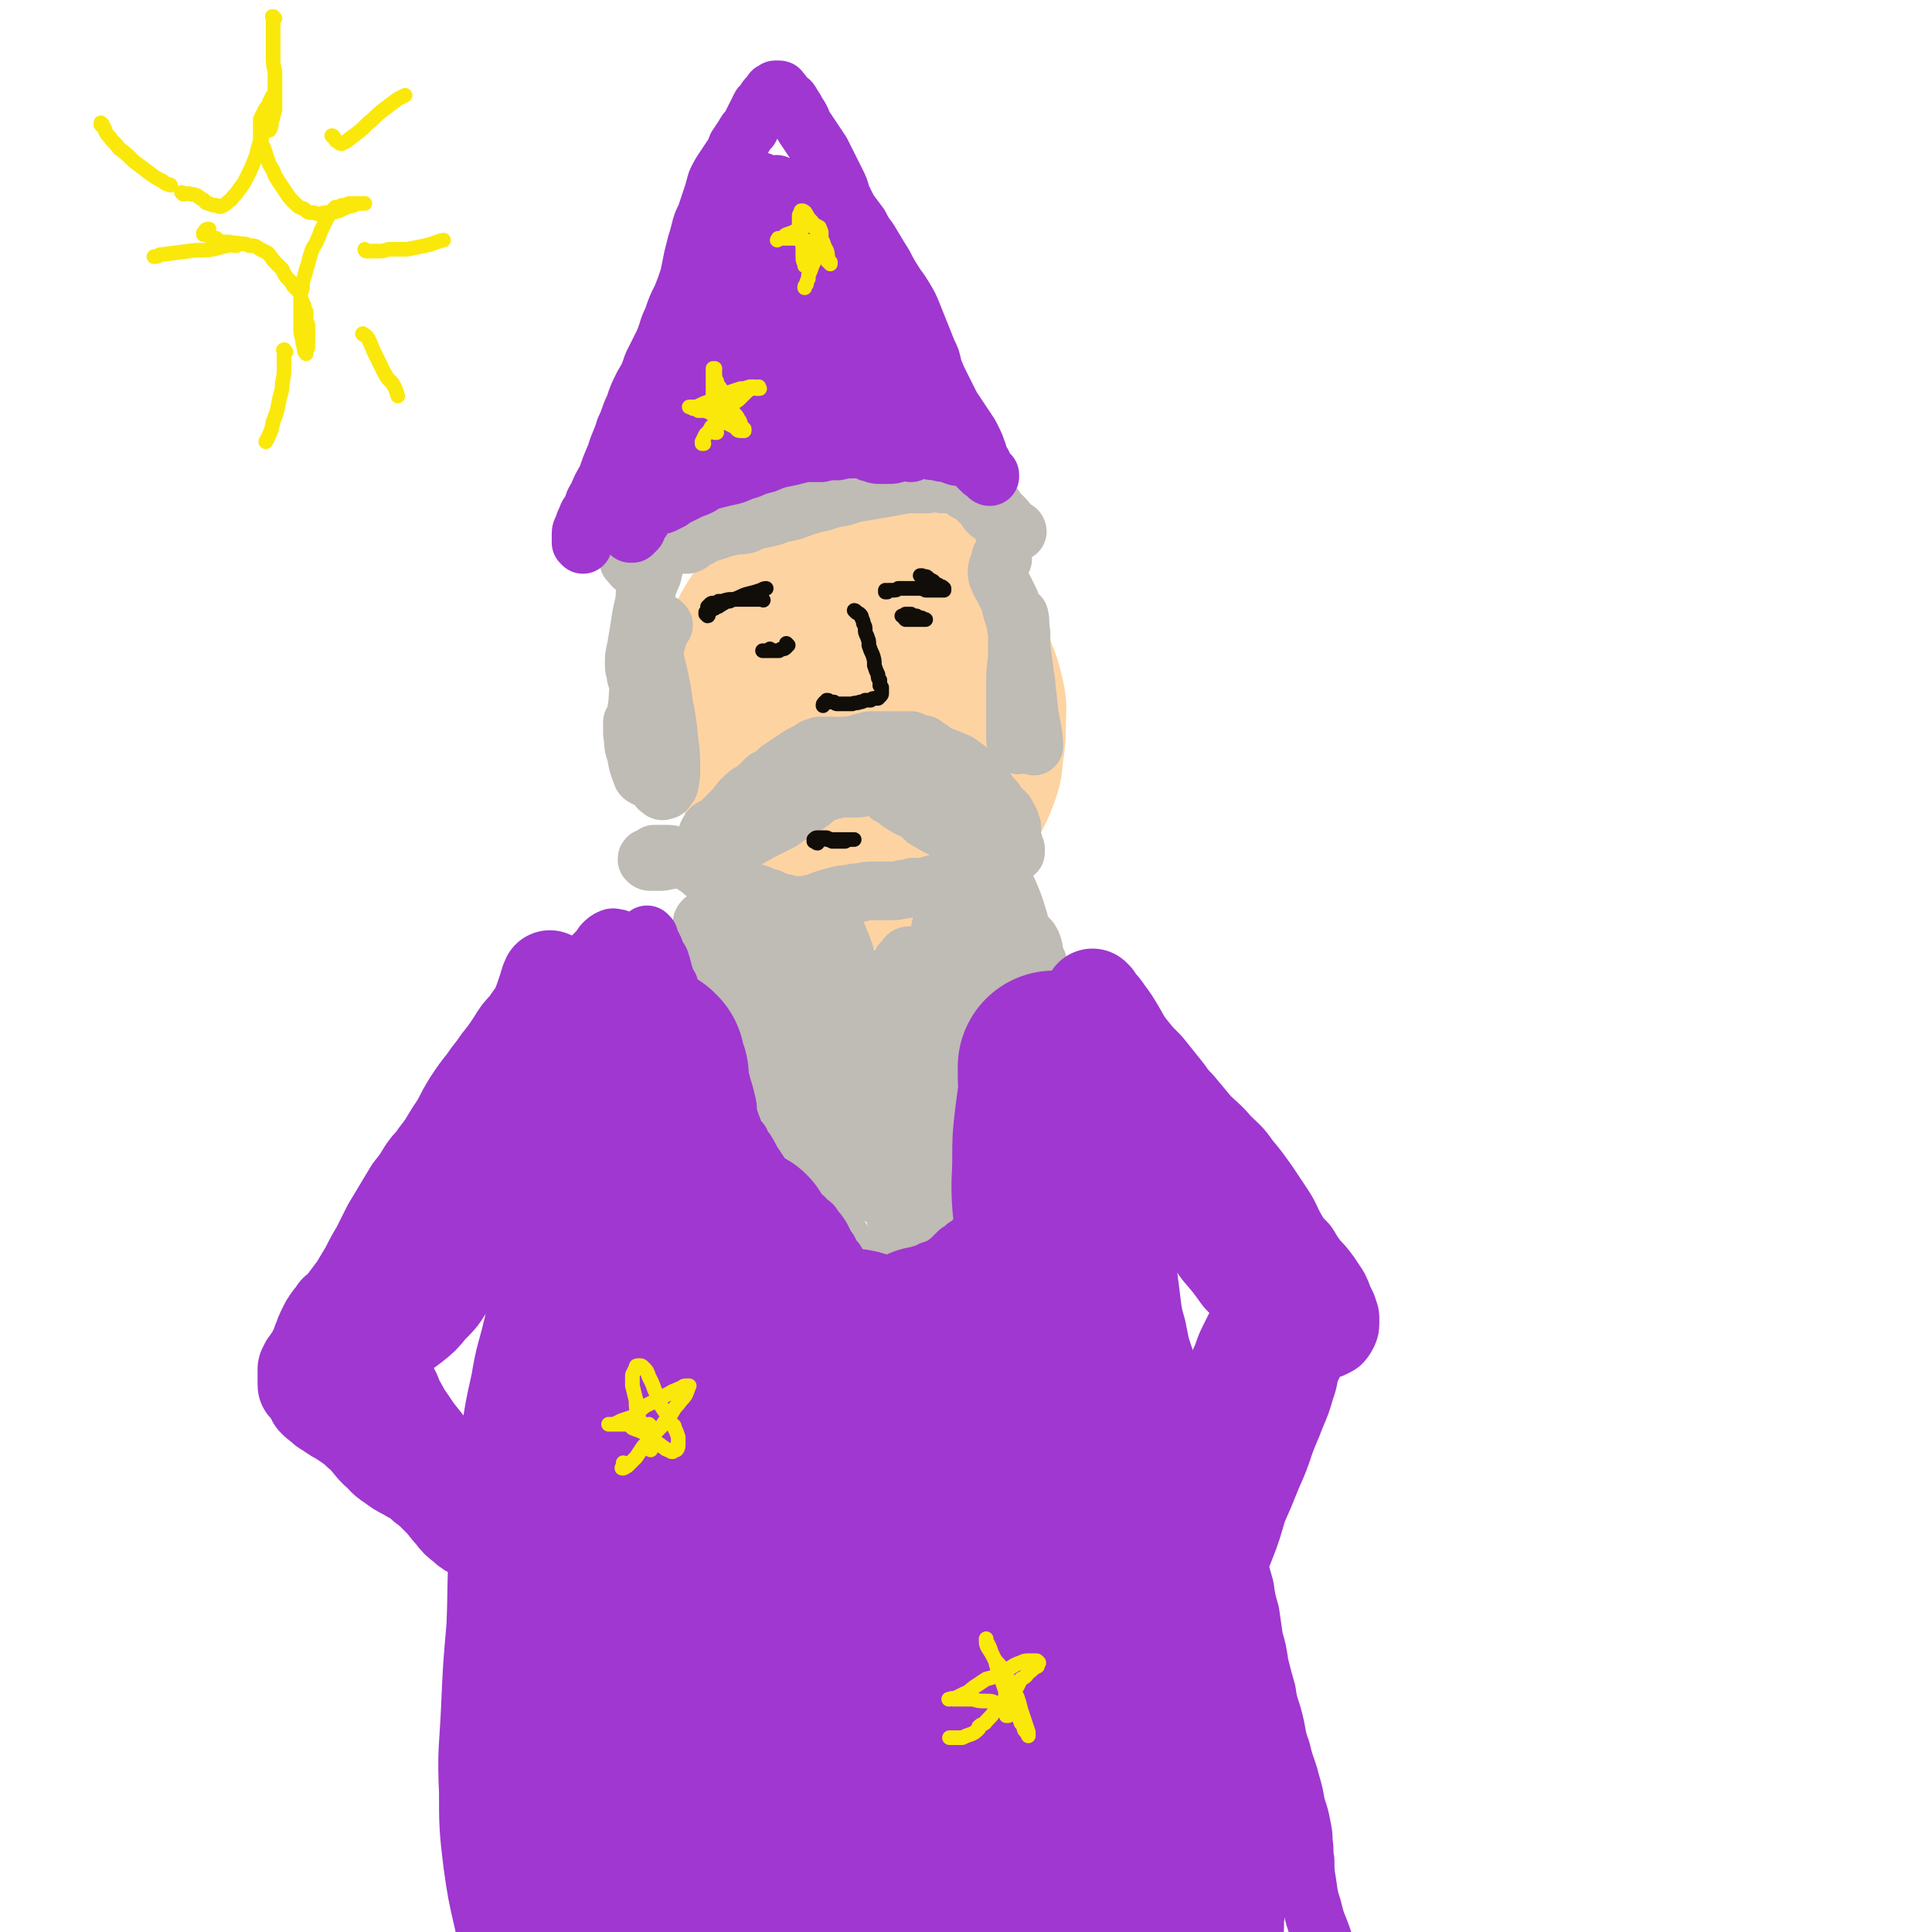 <svg viewBox='0 0 1054 1054' version='1.1' xmlns='http://www.w3.org/2000/svg' xmlns:xlink='http://www.w3.org/1999/xlink'><g fill='none' stroke='rgb(254,211,162)' stroke-width='105' stroke-linecap='round' stroke-linejoin='round'><path d='M470,312c0,0 -1,-1 -1,-1 0,0 0,1 0,1 0,0 0,-1 0,-1 1,1 1,1 1,2 1,1 0,1 0,2 1,2 1,2 0,4 -1,3 -1,3 -2,6 -2,3 -2,3 -4,7 -2,4 -2,4 -5,8 -2,5 -2,5 -5,10 -2,5 -2,5 -3,11 -2,6 -2,6 -3,13 -1,5 -1,5 -1,11 -1,3 -1,3 0,7 0,3 0,3 1,5 1,2 1,2 3,2 2,1 2,0 4,1 3,1 3,1 5,1 3,1 3,2 6,3 4,0 4,1 7,1 3,1 3,1 6,1 3,-1 3,-1 6,-2 2,-2 2,-2 5,-5 2,-2 2,-2 3,-5 3,-4 3,-3 5,-7 1,-4 1,-4 2,-8 0,-4 0,-4 0,-9 0,-5 1,-5 0,-10 -1,-4 -1,-5 -3,-9 -1,-5 -1,-5 -3,-9 -2,-4 -2,-4 -4,-8 -2,-3 -2,-3 -4,-6 -2,-2 -2,-2 -5,-4 -2,-2 -2,-2 -4,-4 -3,-1 -3,-1 -6,-2 -3,-1 -3,-2 -5,-2 -3,0 -3,1 -5,1 -2,1 -3,1 -5,2 -2,1 -2,1 -4,3 -3,1 -3,1 -5,3 -2,2 -2,2 -4,4 -2,2 -2,1 -4,4 -2,2 -2,2 -3,5 -1,3 -1,3 -2,7 -1,4 -1,4 -1,9 -1,5 -1,5 -1,10 -1,5 -1,5 -1,10 0,6 0,6 0,11 1,4 1,4 2,9 1,4 1,4 3,9 1,4 1,4 2,9 2,5 2,5 3,10 2,5 1,5 2,9 2,4 2,4 4,7 1,2 1,2 4,4 2,2 2,2 5,3 3,1 3,1 7,2 3,0 3,0 7,1 4,0 4,0 8,0 3,0 3,0 6,0 3,0 3,0 6,0 2,0 2,0 5,0 2,-1 2,-1 3,-2 2,-1 2,-1 4,-2 1,-3 1,-3 3,-5 1,-3 1,-3 2,-7 1,-4 1,-4 2,-9 2,-5 1,-5 2,-11 1,-5 1,-5 2,-11 1,-5 1,-5 1,-11 0,-5 0,-5 0,-11 0,-6 1,-6 0,-11 0,-5 0,-6 -1,-11 -1,-4 0,-4 -2,-8 -1,-3 -1,-3 -3,-6 -2,-3 -1,-3 -3,-5 -2,-2 -3,-2 -5,-4 -2,-2 -2,-2 -3,-5 -2,-2 -2,-2 -4,-5 -1,-2 -1,-2 -3,-5 -1,-1 -1,-1 -2,-3 -1,0 -1,0 -2,-1 -2,0 -2,0 -3,0 -2,0 -2,0 -4,0 -2,0 -2,0 -4,0 -2,0 -2,-1 -4,-1 -1,0 -1,0 -3,0 -2,1 -2,1 -3,2 -3,1 -3,1 -4,3 -3,2 -3,2 -5,5 -2,2 -2,2 -5,5 -2,2 -2,2 -4,4 -2,3 -2,3 -4,6 -2,3 -2,3 -4,6 -2,4 -2,4 -3,8 -1,3 -1,3 -2,7 0,4 0,4 0,8 -1,4 -1,4 -1,7 0,4 0,4 0,7 0,4 0,4 0,7 0,4 0,4 0,8 0,4 0,4 0,8 1,5 1,5 2,10 0,4 0,4 1,8 1,3 1,3 2,6 1,2 1,2 3,3 2,2 2,2 4,3 1,1 1,1 3,2 2,0 2,0 4,0 2,1 2,1 5,0 2,0 2,0 5,-1 2,-1 2,-1 5,-2 2,-2 2,-2 4,-4 3,-3 3,-2 5,-5 2,-4 2,-4 3,-8 2,-4 2,-4 3,-8 2,-5 2,-5 2,-9 1,-4 1,-4 1,-8 1,-4 1,-4 0,-8 0,-5 0,-5 -1,-10 -1,-5 -1,-5 -2,-10 -1,-5 -1,-5 -2,-11 -1,-5 -1,-5 -2,-10 -2,-4 -1,-4 -3,-8 -1,-2 -1,-2 -3,-3 -2,-1 -2,-1 -4,-1 -3,0 -3,1 -5,2 -3,2 -3,3 -6,5 -3,2 -2,3 -5,5 -3,2 -4,1 -6,3 -3,2 -3,2 -5,5 -2,3 -2,3 -3,6 -2,4 -2,4 -4,9 -2,5 -2,5 -3,10 -2,6 -2,6 -3,12 -1,6 -1,6 -1,12 -1,6 -1,6 0,13 1,7 2,7 4,15 3,7 3,7 6,14 3,7 3,7 8,13 3,4 3,5 8,8 3,2 4,2 8,3 3,0 4,0 7,-1 3,-1 3,-2 6,-4 3,-3 4,-3 6,-6 3,-4 3,-4 6,-9 2,-6 2,-6 4,-12 2,-6 2,-6 4,-13 1,-7 1,-7 2,-14 1,-7 0,-7 0,-14 0,-8 0,-8 0,-15 -1,-8 -1,-7 -2,-15 -1,-6 -1,-6 -2,-13 -2,-5 -1,-6 -3,-10 -2,-4 -2,-4 -5,-7 -2,-2 -2,-3 -5,-4 -3,-2 -3,-2 -6,-3 -4,-2 -4,-2 -8,-3 -3,-1 -3,-1 -7,-2 -3,-1 -3,-1 -6,-1 -3,-1 -4,-1 -6,-1 -4,1 -3,2 -6,5 -4,2 -4,2 -7,5 -3,3 -3,3 -5,6 -3,3 -3,3 -6,7 -3,4 -3,4 -5,8 -3,5 -2,5 -4,10 -1,6 -2,6 -2,12 -1,7 -2,7 -1,14 0,8 0,8 2,15 3,9 3,8 7,16 4,8 4,8 9,15 3,6 3,7 7,12 4,5 4,5 8,9 3,3 3,3 7,6 4,2 4,2 9,3 5,1 5,2 10,2 5,1 5,1 10,1 6,-1 6,-2 11,-4 5,-2 6,-2 10,-5 5,-4 5,-5 9,-10 5,-6 5,-6 9,-12 4,-6 5,-6 7,-12 3,-7 2,-7 3,-14 1,-7 1,-7 1,-13 0,-8 1,-8 -1,-15 -2,-9 -3,-8 -6,-17 -4,-10 -4,-10 -7,-21 -3,-7 -3,-8 -6,-15 -3,-6 -3,-6 -5,-11 -2,-2 -1,-3 -4,-4 -1,-1 -2,-2 -4,-1 -2,1 -2,2 -5,4 -3,4 -3,4 -5,8 -2,4 -2,4 -4,8 -2,5 -2,6 -4,10 -1,4 -1,4 -3,7 '/></g>
<g fill='none' stroke='rgb(191,187,181)' stroke-width='32' stroke-linecap='round' stroke-linejoin='round'><path d='M385,503c0,0 0,-1 -1,-1 0,0 0,0 0,0 0,0 0,0 0,0 -1,1 -1,1 -1,2 0,1 0,1 0,3 0,1 0,1 0,2 0,2 0,2 0,4 0,1 0,1 0,3 0,2 0,2 0,4 0,2 0,2 0,5 0,2 -1,2 0,5 0,2 0,2 1,4 1,3 1,3 2,6 2,3 1,3 3,6 1,3 1,3 3,6 2,3 2,2 4,5 1,3 1,3 3,6 1,2 1,2 3,5 1,4 1,4 3,8 2,3 2,3 4,6 2,3 2,3 3,6 2,2 1,3 3,5 1,3 2,3 3,6 2,3 2,3 3,6 2,3 2,3 4,7 2,3 2,3 4,7 2,3 2,3 3,6 2,3 2,3 4,6 1,3 1,3 3,6 1,3 1,3 3,6 1,3 1,3 3,7 1,3 1,3 2,6 2,3 2,4 3,7 1,2 1,2 3,5 1,2 1,2 2,4 2,2 2,2 4,4 2,3 2,3 4,6 2,3 2,3 5,6 2,3 2,3 5,6 2,2 2,2 5,3 2,2 3,2 5,2 2,1 3,1 5,1 3,0 3,0 5,0 3,0 3,0 6,0 3,0 3,0 6,0 3,0 3,0 6,-1 3,-1 3,-1 5,-2 3,-2 3,-2 6,-4 2,-2 2,-2 4,-5 2,-2 2,-2 4,-5 2,-3 3,-2 5,-5 2,-3 1,-4 3,-7 2,-3 2,-3 4,-6 1,-4 1,-4 3,-7 2,-4 2,-4 3,-8 2,-5 2,-5 4,-11 2,-6 2,-6 4,-12 1,-6 1,-6 2,-12 2,-6 2,-6 3,-12 2,-6 2,-6 2,-11 2,-7 2,-7 2,-14 1,-7 1,-7 2,-14 0,-6 0,-6 0,-12 0,-5 0,-5 0,-11 0,-3 0,-3 0,-7 0,-3 0,-3 -1,-6 0,-1 0,-1 0,-3 -1,-2 -1,-2 -2,-5 0,-2 0,-2 -1,-5 -1,-2 -1,-2 -2,-3 -1,-1 -1,-1 -3,-1 -2,-1 -2,0 -4,0 -2,-1 -2,-1 -4,-1 '/><path d='M388,459c0,0 -1,-1 -1,-1 0,0 0,0 -1,0 0,0 0,0 -1,1 0,0 0,0 0,0 0,-1 0,-1 1,-1 1,-1 0,-1 1,-2 1,-1 1,-1 2,-2 1,-2 1,-2 3,-4 2,-2 2,-2 4,-4 2,-2 2,-2 4,-4 3,-3 2,-3 5,-6 3,-3 3,-3 7,-5 3,-3 3,-3 6,-6 4,-2 4,-2 7,-5 3,-2 3,-2 6,-4 3,-2 3,-2 6,-4 2,-1 2,-1 4,-2 2,-1 2,-1 3,-2 2,0 2,0 3,-1 2,0 2,0 3,0 1,0 1,0 2,0 1,0 1,0 2,0 1,0 1,0 2,0 0,1 0,0 1,0 1,0 1,1 2,0 2,0 2,0 4,0 2,-1 2,0 5,-1 2,-1 2,-1 4,-1 2,-1 2,-1 4,-1 1,0 1,0 3,0 2,0 2,0 4,0 2,0 2,0 4,0 3,0 3,0 5,0 2,0 2,0 5,0 2,1 2,1 4,2 3,0 3,0 5,2 3,1 2,2 4,3 3,1 3,1 5,2 3,1 3,1 5,2 3,1 3,1 5,3 2,1 2,1 4,3 3,2 3,2 5,5 2,2 2,3 4,5 2,3 2,3 4,5 2,2 1,2 3,4 1,2 1,1 3,3 1,1 1,1 1,2 1,1 1,1 2,3 0,2 0,2 1,3 0,2 0,2 0,5 0,1 0,1 0,3 1,1 1,1 1,2 0,1 0,1 0,2 1,0 1,0 1,1 0,0 0,0 0,1 0,0 0,0 0,0 0,0 0,-1 -1,-1 0,0 1,1 1,1 0,-1 0,-1 0,-2 -1,-1 -1,-1 -1,-3 -1,-1 -1,-1 -2,-3 -1,-1 -1,-1 -2,-2 -2,-2 -2,-2 -3,-4 -2,-2 -2,-2 -3,-4 -2,-2 -2,-2 -4,-5 -2,-2 -2,-2 -4,-4 -2,-2 -2,-2 -4,-3 -2,-2 -2,-2 -4,-4 -2,-1 -2,-1 -5,-2 -2,-2 -2,-1 -4,-2 -2,-1 -2,-1 -3,-2 -2,-1 -2,-1 -4,-2 -1,-1 -1,-1 -3,-2 -1,-1 -1,-1 -3,-2 -1,0 -1,0 -3,-1 -2,0 -2,0 -3,0 -2,0 -2,0 -4,0 -2,0 -2,-1 -4,-1 -1,0 -1,0 -3,-1 -2,0 -2,0 -4,0 -2,0 -2,0 -4,1 -3,0 -3,0 -5,1 -3,0 -3,0 -6,1 -3,0 -3,0 -6,1 -3,1 -3,1 -6,2 -3,1 -3,1 -6,3 -3,1 -3,1 -6,2 -3,1 -3,1 -5,2 -3,1 -3,1 -6,2 -3,1 -3,1 -5,2 -3,1 -4,1 -6,2 -4,2 -4,2 -7,4 -3,1 -2,2 -5,4 -2,2 -2,2 -5,5 -2,2 -2,3 -4,5 -2,2 -2,2 -5,3 -2,1 -2,1 -4,2 -1,0 -1,0 -3,0 -1,1 -1,0 -2,0 -1,0 -1,0 -1,0 -1,0 -1,0 -1,0 0,0 0,0 0,0 0,0 0,0 0,-1 0,0 0,0 0,-1 0,-1 0,-1 0,-1 1,-2 1,-2 2,-3 2,-1 2,-1 4,-2 3,-2 3,-2 5,-3 4,-2 4,-1 9,-3 4,-2 4,-2 9,-3 6,-3 6,-3 12,-5 5,-3 5,-4 11,-7 5,-3 5,-3 10,-6 4,-2 4,-2 9,-3 4,-1 4,-1 8,-2 4,0 4,0 7,0 2,0 2,0 5,0 2,1 2,1 3,2 1,1 1,1 2,2 1,0 1,0 1,0 0,1 0,1 1,2 0,1 0,1 0,1 0,1 -1,1 0,2 0,2 0,2 0,3 0,1 0,1 0,2 0,0 0,0 1,1 0,1 0,1 1,1 1,1 1,1 3,2 2,2 2,2 4,3 3,2 3,2 6,3 3,2 3,2 6,5 4,2 3,2 7,4 4,2 4,1 8,2 3,1 3,1 5,2 2,1 3,1 4,2 2,1 2,2 4,3 1,2 1,2 3,3 1,1 1,2 2,3 1,0 1,0 2,1 1,0 1,0 1,0 1,-1 1,-1 2,-1 0,-1 0,-1 0,-2 0,-1 0,-1 0,-2 0,-1 0,-1 0,-2 -1,-1 -1,-1 -1,-2 -1,0 -1,0 -2,-1 0,-1 0,-1 -1,-1 -1,-1 -1,-2 -2,-2 -1,-2 -1,-2 -2,-3 -1,-1 -1,-2 -3,-3 -1,-1 -1,-1 -3,-2 -2,-2 -2,-2 -5,-3 -4,-1 -4,0 -8,-1 -4,-1 -4,-1 -8,-3 -3,-1 -3,-2 -7,-3 -4,-2 -4,-2 -8,-3 -4,-2 -4,-2 -8,-3 -3,-1 -4,0 -7,-1 -3,0 -3,0 -6,0 -3,1 -3,1 -5,1 -2,0 -2,0 -4,0 -2,0 -2,0 -4,0 -2,0 -2,0 -3,0 -1,1 -1,1 -2,1 -2,0 -2,0 -3,1 -1,0 -1,0 -2,0 -2,1 -2,1 -4,3 -2,2 -2,2 -5,4 -3,2 -3,2 -6,4 -4,2 -4,2 -8,5 -6,3 -6,3 -12,6 -5,3 -5,3 -10,5 -6,2 -6,2 -11,4 -5,2 -5,2 -10,3 -5,1 -5,1 -10,2 -4,1 -4,1 -8,1 -3,1 -3,1 -6,1 -2,0 -2,0 -4,0 -1,0 -1,0 -2,-1 0,0 0,0 0,0 0,-1 0,-1 1,-1 2,-1 2,-1 3,-2 3,0 3,0 6,0 3,0 3,0 5,1 4,1 4,0 7,2 4,2 3,3 7,5 3,3 3,3 7,5 3,2 3,2 7,3 3,1 4,1 7,2 4,2 4,1 8,3 5,1 4,2 9,3 4,2 4,2 9,3 3,1 3,1 7,1 3,0 3,0 7,-1 3,0 3,-1 6,-2 3,-1 3,-1 7,-2 3,-1 3,-1 7,-1 3,-1 3,-1 6,-1 4,-1 4,-1 8,-1 4,0 4,0 8,0 4,0 4,0 8,-1 2,0 2,0 5,-1 3,0 3,0 6,0 4,-1 3,-1 7,-2 3,0 3,0 6,0 2,0 2,0 5,-1 2,0 2,0 3,0 1,-1 1,0 2,-1 1,-1 1,-1 2,-2 0,-1 0,-1 1,-1 1,-1 1,-1 1,-2 1,0 1,0 1,0 1,0 1,0 1,0 1,1 1,1 1,1 0,1 0,1 0,1 0,0 0,0 1,1 0,0 1,0 1,1 1,1 1,2 1,3 1,2 1,2 1,4 1,1 1,2 0,3 -1,1 -2,1 -5,1 0,0 0,0 -1,0 '/><path d='M414,496c0,0 0,0 -1,-1 0,0 0,0 0,-1 0,0 0,0 0,0 0,0 0,1 0,2 0,3 1,3 2,6 1,6 1,6 2,12 1,9 0,9 1,18 1,12 0,12 2,23 1,14 1,14 5,27 3,13 3,13 7,26 4,11 4,11 8,21 3,6 3,6 7,12 2,2 3,3 6,3 1,1 2,0 3,-2 1,-3 1,-3 1,-7 -1,-6 -1,-6 -3,-11 -3,-8 -3,-8 -7,-15 -5,-9 -5,-9 -10,-18 -7,-11 -7,-10 -14,-21 -7,-12 -7,-12 -14,-24 -5,-10 -5,-10 -10,-20 -4,-6 -4,-6 -7,-12 -1,-3 -1,-4 -1,-7 0,0 1,-1 2,-1 3,2 3,2 6,5 5,7 5,7 10,15 7,11 7,11 14,23 7,13 7,13 14,27 6,13 6,13 12,25 4,11 4,11 8,21 2,5 2,6 4,11 0,2 0,2 1,4 0,0 0,0 0,0 -1,-4 -1,-4 -3,-8 -2,-10 -3,-10 -5,-19 -3,-14 -3,-14 -6,-27 -2,-18 -2,-18 -4,-35 -1,-15 -1,-15 -2,-30 0,-10 0,-11 2,-20 0,-3 2,-5 4,-5 2,0 2,2 4,5 4,10 4,10 8,20 6,17 5,17 10,34 6,19 6,20 11,39 5,16 5,16 9,32 3,9 2,9 5,19 0,3 1,3 2,6 0,0 0,0 0,0 -2,-5 -2,-6 -3,-11 -2,-10 -3,-10 -4,-20 -3,-12 -3,-12 -4,-24 -1,-13 -2,-13 -2,-27 0,-10 0,-10 1,-20 1,-8 1,-8 4,-15 2,-5 2,-5 5,-8 1,-2 2,-2 3,-1 3,2 3,3 5,6 4,9 4,10 7,19 4,14 4,14 7,27 2,12 2,12 3,23 0,7 0,7 0,13 -1,2 -1,4 -3,3 -1,0 -2,-1 -4,-4 -3,-8 -3,-8 -4,-16 -2,-11 -1,-11 -2,-22 0,-15 0,-15 1,-29 2,-15 1,-15 5,-30 2,-10 2,-11 7,-19 2,-4 4,-7 7,-6 4,1 6,4 8,9 5,12 4,13 6,26 2,14 2,14 1,28 -1,9 -1,9 -4,18 -2,5 -3,5 -6,9 -2,2 -4,2 -5,1 -3,-2 -3,-4 -4,-7 -2,-8 -2,-8 -2,-15 -1,-11 -1,-12 0,-23 2,-13 2,-13 5,-25 3,-10 2,-10 6,-19 2,-5 3,-5 7,-9 1,-2 2,-3 4,-3 4,2 4,3 7,7 4,9 4,9 7,19 4,17 5,17 6,35 1,18 0,18 -3,36 -2,14 -2,15 -7,28 -4,11 -4,11 -10,20 -3,5 -4,6 -9,7 -3,1 -5,0 -8,-3 -5,-6 -6,-7 -8,-15 -3,-13 -2,-13 -2,-26 0,-18 -1,-18 1,-36 2,-17 2,-17 8,-33 4,-12 4,-13 10,-23 3,-4 6,-6 8,-4 4,3 5,6 6,14 2,17 1,17 2,35 0,21 1,21 -1,42 -1,18 -2,18 -6,36 -5,15 -5,16 -12,30 -5,11 -5,11 -13,20 -5,6 -5,7 -12,10 -4,1 -6,1 -10,-1 -5,-4 -5,-6 -8,-13 -3,-11 -2,-12 -3,-24 -2,-15 -2,-16 -1,-31 0,-12 0,-13 3,-25 2,-6 2,-8 7,-12 3,-2 5,-1 8,2 6,5 6,7 9,15 4,11 3,11 5,23 1,10 2,10 0,20 -1,7 -2,7 -7,13 -3,4 -4,4 -9,5 -6,2 -7,2 -12,1 -8,-2 -8,-3 -14,-7 -7,-5 -7,-5 -13,-12 -6,-8 -6,-9 -11,-18 -4,-9 -4,-9 -5,-19 -1,-7 -1,-8 2,-14 2,-4 4,-6 8,-6 7,0 8,2 15,6 10,8 10,9 18,19 8,11 8,11 13,23 3,8 2,9 3,17 0,6 0,7 -3,11 -2,3 -3,4 -7,5 -5,1 -6,0 -11,-1 -7,-2 -7,-2 -13,-6 -6,-5 -6,-5 -10,-11 -5,-9 -5,-10 -8,-20 -2,-10 -3,-11 -2,-21 1,-7 2,-8 7,-13 4,-5 5,-6 11,-6 7,-1 9,0 15,5 9,6 10,6 16,16 5,8 5,8 7,18 2,6 2,7 0,13 -2,4 -3,4 -6,6 -4,2 -5,3 -9,2 -5,0 -6,0 -10,-4 -5,-3 -4,-4 -7,-10 -4,-7 -4,-7 -6,-15 -1,-9 -2,-9 -1,-18 1,-5 1,-6 4,-9 2,-2 3,-3 5,-2 4,0 4,1 6,4 3,2 3,3 4,6 0,1 -1,3 -2,3 -6,0 -6,-2 -12,-3 '/><path d='M391,283c-1,0 -1,-1 -1,-1 0,0 0,0 0,1 0,0 0,0 -1,0 0,0 0,0 0,0 0,0 0,-1 1,-1 1,-1 1,-1 2,-2 2,-2 2,-1 4,-3 2,-1 2,-1 4,-3 3,-2 2,-2 5,-4 4,-3 4,-3 7,-6 4,-3 4,-4 9,-6 5,-3 5,-2 10,-4 5,-2 5,-2 10,-3 5,-1 5,-1 9,-2 5,0 5,-1 10,-1 4,-1 4,-1 8,-2 5,0 5,0 9,-1 4,0 4,0 7,0 4,1 4,1 6,2 3,2 3,2 6,4 2,2 2,2 4,3 1,1 1,1 2,2 0,0 0,0 1,1 0,0 0,0 0,0 0,0 0,0 0,0 0,-1 0,-1 0,-1 -1,0 -1,0 -2,0 -2,-1 -2,-1 -5,-1 -3,-1 -3,-1 -5,-1 -4,-1 -4,-1 -9,-1 -4,0 -4,0 -9,0 -6,0 -6,-1 -12,0 -6,1 -6,1 -12,3 -7,3 -7,4 -13,7 -8,4 -8,4 -15,9 -7,4 -6,5 -13,9 -6,4 -6,4 -12,6 -5,3 -5,2 -10,4 -4,1 -4,1 -7,2 -2,0 -2,0 -4,1 -1,1 -1,1 -2,1 -1,1 -1,1 -1,2 0,0 1,0 1,0 1,0 1,0 2,0 3,-1 2,-2 5,-3 2,-1 2,-1 5,-3 3,-1 3,-1 6,-2 4,-1 4,-1 8,-2 4,-1 4,0 8,-1 4,-2 4,-2 9,-3 5,-1 5,-1 10,-3 6,-1 6,-1 11,-3 6,-2 6,-2 11,-3 6,-2 6,-2 12,-3 6,-2 6,-2 12,-3 6,-1 6,-1 12,-2 5,-1 5,-1 11,-2 5,0 5,0 11,0 4,-1 4,-1 8,0 4,0 4,0 8,1 4,1 4,1 7,2 3,2 3,2 6,5 3,1 3,1 6,3 2,2 2,2 3,4 2,2 2,2 4,4 1,1 1,1 2,3 1,1 1,2 2,3 1,1 1,1 2,1 0,0 0,0 1,0 0,0 0,0 0,0 0,0 0,-1 -1,-1 0,0 0,1 -1,1 -1,0 -1,-1 -2,-1 -2,-1 -2,-1 -4,-3 -2,-1 -2,-1 -3,-3 -2,-2 -3,-2 -5,-4 -2,-3 -2,-4 -5,-6 -3,-3 -3,-3 -7,-5 -4,-3 -4,-3 -9,-6 -4,-2 -4,-2 -9,-4 -5,-2 -5,-2 -10,-3 -6,-2 -6,-2 -12,-3 -6,-1 -6,-2 -13,-2 -5,0 -6,0 -11,2 -6,1 -6,2 -11,4 -5,3 -5,2 -9,5 -4,2 -4,2 -8,4 -3,2 -2,2 -5,4 -2,1 -2,1 -4,1 -1,1 -1,1 -1,1 -1,-1 0,-1 1,-2 2,-2 2,-2 4,-3 3,-1 3,-2 6,-3 3,-1 3,-1 7,-2 4,-1 4,-1 8,-1 4,-1 4,-1 8,-1 3,-1 4,-1 7,-2 1,-1 1,-1 2,-1 '/><path d='M369,292c0,0 0,0 -1,-1 0,0 0,-1 0,-1 0,-1 -1,0 -1,0 0,1 0,1 -1,2 -1,2 -2,2 -3,4 -2,4 -3,4 -4,7 -2,5 -2,5 -3,10 -3,7 -3,7 -4,14 -2,8 -2,8 -3,15 -1,6 -1,6 -2,12 -1,4 -1,4 -1,9 0,3 1,3 1,6 1,3 1,3 3,5 1,1 1,2 2,1 1,0 1,-1 2,-3 0,-3 0,-3 0,-6 0,-5 0,-5 0,-9 0,-6 0,-6 -1,-11 0,-6 -1,-6 -1,-12 0,-7 0,-7 1,-14 1,-5 0,-5 2,-10 1,-3 1,-3 3,-6 2,-4 3,-4 5,-6 1,-2 1,-2 3,-4 1,0 1,0 2,-1 '/><path d='M547,305c0,0 0,0 -1,-1 0,0 1,1 1,1 -1,2 -1,2 -2,3 -1,2 -1,2 -1,4 0,2 0,2 1,4 1,3 1,2 2,4 2,4 2,4 4,8 1,5 1,5 3,11 1,7 1,7 3,14 1,7 1,7 2,15 1,6 1,6 1,12 0,6 1,6 0,11 0,4 -1,4 -2,8 0,3 0,3 -2,6 0,1 -1,2 -1,1 -1,-1 -1,-2 -1,-4 0,-5 0,-5 0,-10 0,-8 0,-8 0,-17 0,-8 0,-8 1,-16 0,-6 0,-6 0,-13 0,-5 0,-5 0,-9 0,0 1,-1 1,-1 1,4 0,5 1,9 0,8 0,8 1,17 1,12 2,12 3,23 1,10 2,10 3,20 0,1 0,1 0,2 '/><path d='M362,341c0,0 -1,-1 -1,-1 0,0 0,0 0,1 0,2 -1,2 -1,3 -1,3 -1,3 -2,6 0,2 -1,2 -1,5 0,2 0,2 0,4 1,4 1,4 2,8 2,9 2,9 3,17 2,10 2,10 3,20 1,8 1,8 1,15 0,4 0,5 -1,9 0,1 -1,1 -2,3 -1,0 -2,1 -2,0 -2,-1 -2,-1 -2,-3 -2,-4 -2,-4 -3,-8 -1,-5 -1,-5 -3,-9 -1,-5 -1,-5 -2,-9 -1,-4 -1,-4 -3,-7 0,-1 0,-1 -1,-2 -1,0 -1,0 -2,1 0,2 0,3 0,6 1,6 0,6 2,11 1,6 1,6 3,11 0,1 1,2 2,2 0,1 0,-1 0,-1 -1,-4 -1,-4 -1,-8 -1,-5 -2,-4 -3,-9 0,-6 -1,-6 -1,-11 0,-6 0,-6 1,-12 0,-7 1,-7 2,-14 1,-8 1,-8 1,-16 1,-9 0,-9 0,-19 1,-8 1,-8 1,-16 0,-4 0,-4 0,-9 0,-1 1,-1 0,-2 0,0 0,0 0,0 -2,1 -2,1 -3,1 -1,1 -1,1 -2,1 -1,0 -2,0 -2,-1 -1,-1 -1,-1 -2,-2 0,-2 0,-2 0,-3 0,-1 0,-1 1,-2 2,-2 2,-1 3,-3 3,-2 3,-2 5,-4 3,-4 2,-4 6,-8 3,-5 3,-4 7,-9 3,-3 3,-3 6,-6 2,-2 2,-2 4,-3 1,0 1,0 2,0 0,0 0,0 0,1 '/></g>
<g fill='none' stroke='rgb(159,55,208)' stroke-width='32' stroke-linecap='round' stroke-linejoin='round'><path d='M318,297c0,0 -1,-1 -1,-1 0,0 0,0 0,0 0,0 0,0 0,0 0,-1 0,-1 0,-2 0,-1 0,-1 0,-3 0,-2 1,-2 1,-3 1,-3 1,-3 2,-5 1,-3 1,-2 3,-5 1,-4 1,-4 3,-7 2,-5 2,-5 5,-10 2,-6 2,-6 5,-13 2,-7 3,-7 5,-14 3,-6 2,-6 5,-12 2,-6 2,-6 5,-12 3,-5 3,-5 5,-11 3,-6 3,-6 6,-12 3,-7 2,-7 5,-13 2,-6 2,-6 5,-12 2,-5 2,-5 4,-11 1,-5 1,-5 2,-10 1,-4 1,-4 2,-8 1,-3 1,-3 2,-7 1,-4 1,-4 3,-8 1,-3 1,-3 2,-6 1,-3 1,-3 2,-6 1,-3 1,-4 2,-7 2,-4 2,-4 4,-7 2,-3 2,-3 4,-6 2,-3 2,-3 3,-6 2,-3 2,-3 4,-6 1,-2 1,-2 3,-4 1,-2 1,-2 2,-4 1,-2 1,-2 2,-4 1,-2 1,-2 2,-4 1,-1 1,-1 2,-2 1,-2 1,-2 2,-3 1,-1 1,-1 2,-2 0,-1 0,-1 1,-1 1,-1 1,-1 1,-1 0,0 1,0 1,0 0,0 0,0 0,0 1,0 1,0 1,0 0,0 0,0 0,0 1,0 0,1 1,1 1,1 1,1 1,2 1,1 2,1 2,2 2,1 2,1 3,3 2,3 2,3 3,5 3,4 2,5 5,9 2,3 2,3 4,6 2,3 2,3 4,6 2,4 2,4 4,8 2,4 2,4 4,8 2,4 2,4 3,8 2,4 2,4 4,8 3,4 3,4 6,8 2,4 2,4 5,8 3,5 3,5 6,10 4,6 3,6 7,12 3,5 3,4 6,9 3,5 3,5 5,10 2,5 2,5 4,10 2,5 2,5 4,10 2,4 2,4 3,9 2,5 2,5 4,9 2,4 2,4 4,8 2,4 2,4 4,7 2,3 2,3 4,6 2,3 2,3 4,6 1,2 1,2 2,4 1,2 1,2 2,5 1,2 0,2 1,4 1,2 1,2 2,3 0,2 0,2 1,3 1,1 1,1 1,2 1,0 1,0 1,1 0,0 0,0 0,0 1,1 1,1 1,1 0,0 0,0 0,0 0,0 -1,0 -1,-1 0,0 1,0 1,0 0,0 0,0 -1,0 0,-1 0,-1 -1,-1 -1,-1 -1,-1 -2,-1 -1,-1 -1,-1 -2,-2 -2,-2 -2,-2 -3,-3 -2,-1 -2,-1 -4,-2 -3,-1 -3,-1 -5,-1 -3,-1 -3,-1 -5,-2 -3,0 -3,0 -6,-1 -3,0 -3,0 -6,-1 -3,0 -3,0 -6,-1 -4,0 -4,0 -8,0 -4,-1 -4,-1 -8,-1 -4,0 -4,0 -8,0 -5,1 -5,1 -10,2 -4,0 -4,0 -8,1 -5,0 -5,0 -9,1 -5,0 -5,0 -9,0 -4,1 -4,1 -8,2 -5,1 -5,1 -9,2 -4,2 -4,2 -9,3 -4,2 -4,2 -8,3 -4,2 -4,2 -9,3 -4,1 -4,1 -8,2 -3,1 -3,1 -6,3 -2,1 -2,1 -5,2 -2,1 -2,1 -4,2 -2,1 -2,1 -4,2 -2,1 -2,1 -3,2 -2,1 -2,1 -4,2 -2,1 -2,0 -4,1 -2,1 -2,1 -4,2 -2,1 -1,2 -3,3 -2,2 -2,1 -3,3 -2,1 -2,2 -3,3 0,2 0,2 -1,3 0,1 0,1 0,1 1,0 1,0 1,0 1,-1 1,-1 2,-2 1,-1 0,-1 1,-3 2,-2 2,-2 3,-5 2,-3 2,-2 4,-5 2,-4 2,-4 4,-7 2,-5 2,-5 5,-9 3,-7 3,-7 6,-14 3,-8 3,-8 7,-17 3,-9 3,-9 6,-19 3,-9 3,-9 6,-19 2,-11 2,-11 4,-21 2,-9 2,-9 5,-17 1,-7 2,-7 3,-14 1,-4 1,-4 2,-8 1,-2 1,-2 1,-5 1,-2 1,-2 1,-3 0,0 0,0 0,0 0,0 0,1 0,1 -1,4 -1,4 -2,7 -3,8 -3,9 -7,17 -4,10 -5,10 -8,20 -4,14 -3,14 -6,29 -3,14 -2,14 -5,28 -1,11 -1,11 -3,21 -1,6 -1,6 -2,12 -1,1 -1,2 -1,2 0,0 1,-1 1,-2 2,-5 2,-5 3,-10 3,-9 3,-9 6,-18 3,-11 3,-11 6,-22 4,-12 4,-12 7,-24 4,-14 4,-14 8,-27 2,-9 1,-9 3,-18 2,-8 2,-8 4,-16 2,-7 2,-7 4,-14 1,-4 1,-4 1,-7 1,-1 1,-2 1,-3 0,0 0,1 0,1 -1,3 -1,3 -2,7 -1,7 -1,7 -2,14 -2,16 -2,16 -3,31 -1,14 -1,14 -1,28 0,10 0,10 0,21 0,5 0,5 1,11 0,1 0,2 1,3 0,0 1,-1 2,-1 1,-4 0,-5 1,-9 1,-6 1,-6 2,-12 1,-9 0,-9 1,-19 2,-11 2,-11 3,-21 1,-8 0,-8 1,-17 1,-8 1,-8 2,-16 0,-7 0,-7 1,-14 0,-2 0,-2 1,-5 0,0 1,-1 1,0 0,4 0,4 0,9 1,9 1,9 1,19 1,19 1,19 2,37 1,15 1,15 1,30 0,11 0,11 1,21 0,6 -1,6 0,12 0,1 1,2 1,1 1,-1 2,-2 3,-5 2,-8 1,-8 3,-16 2,-9 2,-9 3,-19 1,-11 1,-11 2,-23 1,-10 1,-10 1,-21 1,-7 1,-7 1,-15 0,-6 0,-6 0,-13 0,-2 0,-2 0,-5 0,0 0,0 0,0 0,3 0,4 0,7 1,8 1,8 3,16 4,12 4,12 8,25 3,11 3,11 7,22 4,9 4,9 7,17 2,6 2,6 4,11 1,3 1,3 2,5 0,1 0,1 0,1 0,0 0,0 0,-1 -1,-3 -1,-3 -2,-6 -3,-5 -3,-5 -5,-9 -4,-7 -4,-7 -6,-15 -4,-10 -3,-10 -7,-20 -3,-9 -3,-9 -6,-18 -1,-5 -1,-5 -2,-10 0,-3 0,-3 -1,-5 0,-1 -1,-1 0,-1 0,0 1,1 1,2 4,7 4,8 7,15 5,8 5,8 10,16 5,9 5,9 10,18 5,7 5,7 10,14 4,6 5,5 9,11 2,3 2,3 4,7 1,1 1,1 2,2 1,1 1,1 1,1 0,0 0,0 0,-1 0,-3 0,-3 -1,-5 -1,-3 -1,-3 -3,-5 -2,-2 -2,-2 -5,-3 -2,-1 -2,-1 -5,-1 -3,0 -3,0 -6,0 -3,0 -3,0 -6,0 -1,0 -1,0 -2,0 -5,1 -5,0 -10,1 -6,2 -6,2 -12,4 -7,2 -7,1 -14,4 -7,2 -7,2 -13,6 -5,2 -5,2 -10,5 -3,2 -2,2 -5,4 0,1 -1,1 -1,2 0,0 0,0 1,-1 3,-1 3,-1 6,-3 3,-2 3,-2 8,-4 5,-1 5,-1 11,-2 5,-1 5,-1 11,-1 5,0 5,1 10,1 5,1 5,1 9,2 4,1 4,1 7,2 2,1 2,1 3,2 1,1 1,1 0,2 -1,1 -1,1 -3,2 -4,2 -4,2 -8,4 -5,2 -5,2 -10,5 -6,2 -6,3 -12,5 -7,3 -7,3 -14,5 -6,2 -6,2 -12,3 -4,1 -4,1 -8,1 -2,-1 -3,-1 -5,-2 -1,-1 -1,-2 0,-4 1,-2 2,-2 5,-4 4,-3 4,-3 9,-5 6,-2 6,-2 13,-3 7,-1 7,-1 15,-2 7,-1 7,-1 15,-2 6,0 6,-1 13,-2 6,0 6,-1 11,-1 4,1 4,1 8,3 2,2 3,2 4,4 1,3 1,3 1,6 0,2 0,3 -1,5 -1,1 -2,1 -3,2 -3,1 -3,1 -5,1 -3,0 -3,0 -5,0 -2,0 -2,0 -4,-1 -1,0 -2,0 -2,-1 -1,-1 -1,-2 -1,-3 1,-2 1,-3 3,-5 3,-2 3,-2 6,-4 2,-2 3,-2 6,-3 2,-1 3,-2 5,-1 2,2 2,3 3,6 1,5 0,6 1,11 '/><path d='M355,518c0,-1 0,-1 -1,-1 0,0 1,0 1,0 0,0 0,0 0,0 0,0 0,0 1,0 0,-1 0,-1 0,-1 -1,-1 -1,-1 -1,-1 -1,-1 -1,-1 -2,-1 -1,0 -1,1 -2,1 -2,0 -2,0 -3,1 -2,0 -2,0 -3,0 -2,-1 -2,-2 -3,-2 -3,-1 -3,-1 -5,-2 -2,0 -2,-1 -4,0 -2,1 -2,1 -4,3 -2,3 -2,3 -4,5 -3,3 -3,3 -5,6 -2,3 -3,3 -5,6 -1,2 -1,2 -3,5 -1,3 -1,3 -2,6 -1,4 -1,4 -2,8 0,4 0,4 0,8 -1,5 -1,5 -1,10 0,5 0,5 0,11 0,5 0,5 0,9 0,4 1,4 0,9 0,4 0,4 -1,9 -1,5 -1,5 -1,10 -1,6 -1,6 -1,12 -1,7 -1,7 -2,13 0,6 0,6 -1,11 0,5 0,5 -1,9 0,4 0,4 -1,8 0,4 0,4 0,9 0,3 0,3 0,6 0,3 0,3 0,6 0,4 0,4 0,7 0,4 0,4 -1,8 0,4 0,4 -1,8 -1,3 -2,3 -3,7 -1,3 0,3 -1,6 -1,3 -1,3 -2,6 -2,3 -2,3 -3,6 -1,3 -1,3 -2,5 -1,4 -1,4 -3,8 -2,3 -2,3 -3,7 -2,5 -2,5 -3,9 -2,5 -2,5 -3,10 -1,5 -1,5 -2,10 -1,5 -1,5 -2,10 0,5 0,5 -1,11 0,5 0,5 -1,11 0,7 0,7 0,14 -1,7 -1,7 -1,15 -1,7 -1,7 -1,15 -1,7 -1,7 -1,14 0,6 0,6 0,13 0,6 0,6 0,13 0,7 0,7 0,13 0,8 0,8 -1,15 0,8 0,8 -1,15 0,2 0,2 0,3 -1,7 -1,7 -1,14 -1,10 -2,10 -2,20 -1,7 -1,7 -2,14 0,6 0,6 0,12 0,5 0,5 1,10 1,6 2,6 3,12 1,7 1,7 3,14 1,7 1,7 2,14 1,7 1,7 2,14 1,6 1,6 1,12 1,4 1,4 1,9 0,4 0,4 0,9 0,5 0,5 0,10 -1,6 -1,6 -2,12 -1,5 -1,5 -3,11 -2,4 -2,5 -4,9 -3,3 -3,3 -6,6 -2,3 -2,2 -5,4 -2,2 -2,2 -5,3 -2,1 -2,1 -4,1 -2,0 -2,0 -3,-2 -2,-2 -2,-2 -3,-5 '/><path d='M593,537c0,0 -1,-1 -1,-1 0,1 0,1 1,3 1,1 1,1 2,2 1,1 1,1 2,3 0,1 0,1 1,2 1,1 1,1 1,2 0,1 0,1 0,2 0,1 0,1 0,2 0,0 0,0 0,1 0,0 0,0 1,1 0,1 0,1 0,2 0,0 0,0 0,1 1,1 1,1 1,2 1,1 1,1 1,2 0,1 0,1 1,2 0,1 0,1 1,3 0,1 0,1 1,3 1,3 1,3 2,5 0,2 1,2 2,4 1,2 0,2 1,5 2,2 2,2 3,5 2,2 1,2 3,5 2,3 3,2 4,5 2,3 2,4 3,7 1,4 1,4 2,8 0,3 0,3 0,7 1,4 1,4 1,8 0,4 0,4 -1,8 0,4 0,4 -1,8 0,5 0,5 0,10 -1,6 -1,6 0,11 0,7 0,7 1,14 0,7 1,7 1,14 1,8 1,8 2,16 1,8 1,8 3,15 1,5 1,5 2,10 2,6 2,6 4,12 2,5 2,5 4,10 2,6 2,6 4,12 2,8 3,8 5,15 2,7 2,7 4,13 3,6 3,6 5,12 2,5 2,5 3,10 2,6 2,6 5,12 2,5 2,5 4,10 2,6 2,6 4,12 2,7 2,7 4,14 1,7 1,7 3,14 1,7 1,7 2,14 2,7 2,7 3,14 2,8 2,8 4,15 1,8 2,8 4,16 2,8 1,8 4,16 2,9 3,9 5,17 2,7 2,7 3,13 2,6 2,6 3,11 1,5 1,5 1,9 1,5 0,5 1,10 0,6 0,6 1,12 1,7 1,8 3,14 2,9 3,9 6,18 3,9 3,9 5,18 2,8 2,8 4,16 1,5 1,5 2,10 0,3 0,4 -1,5 -2,1 -3,1 -6,0 -5,-1 -4,-2 -9,-5 -2,-1 -2,-1 -4,-2 '/><path d='M354,511c-1,0 -1,-1 -1,-1 -1,1 0,1 0,2 1,1 1,1 1,3 2,2 2,1 3,3 1,3 1,3 3,6 1,3 1,3 2,7 1,3 1,4 3,7 1,5 2,5 4,9 1,4 1,4 3,7 2,4 2,3 4,7 3,3 3,3 5,7 3,4 3,4 5,8 3,5 3,4 5,9 2,4 2,4 3,8 1,3 1,3 2,7 1,4 1,4 1,8 1,3 1,3 2,6 1,2 1,3 2,5 1,2 1,2 3,4 1,3 1,3 3,5 2,3 2,4 4,7 2,3 2,3 4,6 2,3 2,3 4,6 3,3 3,3 5,5 2,2 2,2 4,4 2,2 3,1 5,3 2,1 1,2 3,3 2,2 3,2 4,4 2,2 3,1 4,4 2,2 2,2 4,5 1,2 1,2 2,4 1,2 1,2 2,3 1,2 1,2 2,4 2,2 2,2 3,4 1,2 1,2 2,4 2,2 1,2 3,5 0,1 1,1 1,3 1,0 0,0 1,1 1,1 1,1 2,2 1,1 1,1 2,2 1,1 1,1 2,2 1,1 1,1 2,2 1,1 1,1 2,2 1,0 1,0 2,0 2,0 2,0 3,-1 1,0 1,0 2,-1 1,-1 1,-1 2,-2 2,-1 2,-1 3,-1 2,0 2,0 3,0 2,-1 2,0 4,-1 1,-1 2,-1 3,-2 1,-1 1,-1 2,-3 1,-1 1,-1 2,-3 1,-2 1,-2 2,-3 1,-1 1,-1 3,-1 1,-1 1,-1 2,-1 1,-1 1,-1 2,-1 2,-1 2,-1 3,-1 2,-1 2,-1 3,-2 3,-2 3,-2 5,-4 1,-1 1,-1 3,-3 2,-1 2,-1 4,-3 2,-1 2,-1 3,-2 2,-2 2,-2 4,-5 1,-1 1,-1 3,-3 2,-3 2,-3 3,-6 2,-3 2,-3 3,-6 2,-3 2,-3 4,-7 2,-4 2,-4 4,-9 2,-6 2,-6 4,-12 2,-7 2,-7 4,-14 2,-6 2,-6 4,-13 2,-5 2,-5 4,-10 1,-5 1,-5 2,-10 1,-5 1,-5 2,-9 0,-4 0,-4 1,-7 0,-2 0,-2 1,-4 0,-1 0,-1 1,-3 0,-2 0,-2 1,-3 0,-2 0,-2 0,-3 1,-1 0,-1 0,-2 0,0 1,0 0,-1 0,0 0,0 0,0 0,0 0,0 0,-1 0,0 0,-1 0,-1 1,-1 1,-1 2,-2 0,-1 0,-1 0,-1 0,0 0,0 0,0 0,0 0,0 0,0 0,1 0,1 0,2 0,0 0,0 0,1 0,0 0,0 0,1 1,0 1,0 1,0 0,0 0,0 0,0 0,0 0,0 -1,0 0,0 0,0 -1,0 -1,0 -1,0 -2,0 -3,0 -3,0 -6,0 -1,-1 -1,-1 -2,-1 '/><path d='M343,541c0,0 0,-1 -1,-1 -1,0 -1,1 -2,2 -1,1 -2,1 -3,4 -1,3 -1,3 -2,7 -2,4 -2,5 -2,9 -1,7 -1,7 -2,14 0,9 0,9 0,18 0,13 0,13 0,25 -1,15 -1,15 -2,29 -1,17 0,17 -2,33 -2,15 -2,15 -5,29 -2,12 -2,12 -4,24 -2,9 -2,9 -3,17 -1,3 0,3 -1,6 '/></g>
<g fill='none' stroke='rgb(159,55,208)' stroke-width='105' stroke-linecap='round' stroke-linejoin='round'><path d='M354,580c0,0 -1,-1 -1,-1 0,0 0,0 0,0 1,2 1,2 1,3 1,3 1,3 2,5 0,3 0,3 0,6 0,5 0,5 0,9 -1,6 -2,6 -2,12 -1,8 0,8 0,17 -1,11 -1,11 0,23 0,15 1,15 1,30 1,18 1,18 2,36 1,21 1,21 1,41 -1,23 -1,23 -3,46 -2,24 -3,24 -6,48 -3,23 -3,23 -6,46 -2,21 -3,21 -4,42 -2,20 -2,20 -2,40 0,18 0,18 0,36 1,15 1,15 2,30 1,11 1,11 1,21 0,4 0,4 -1,8 0,1 -1,1 -1,1 -1,-2 0,-2 -1,-4 0,-4 0,-4 0,-8 0,-6 0,-6 -1,-12 0,-10 0,-10 -1,-19 -1,-14 -1,-14 -2,-28 -2,-20 -1,-20 -2,-41 -2,-27 -2,-27 -3,-53 -1,-29 -1,-29 -1,-57 -1,-27 -1,-27 -1,-53 -1,-23 -1,-23 -2,-45 0,-16 0,-16 -1,-32 0,-5 0,-7 -1,-11 -1,-1 -2,1 -3,2 -3,7 -2,8 -4,15 -3,13 -4,13 -6,26 -4,18 -4,18 -6,36 -3,23 -3,23 -5,46 -2,24 -1,24 -2,48 -2,23 -2,23 -3,46 -1,21 -2,21 -1,42 0,18 0,18 2,35 2,14 2,14 5,27 2,8 1,9 5,16 1,2 3,3 4,2 3,-1 3,-3 4,-6 3,-8 3,-9 4,-17 3,-14 3,-14 4,-28 3,-19 3,-19 5,-39 2,-25 2,-25 4,-50 3,-28 2,-28 5,-55 2,-27 1,-28 4,-55 2,-20 2,-20 6,-41 2,-14 2,-15 6,-28 2,-7 3,-7 7,-13 1,-2 3,-3 5,-2 2,1 3,2 4,5 3,9 3,9 4,18 2,18 2,18 3,35 2,26 2,26 4,52 3,32 4,32 6,64 2,34 3,34 3,68 1,25 0,26 -2,51 -2,16 -2,16 -6,31 -1,6 -1,9 -3,12 -1,1 -1,-2 -2,-4 -1,-11 0,-11 -1,-23 0,-21 0,-21 1,-41 1,-29 1,-29 3,-58 3,-42 2,-42 5,-84 3,-35 3,-35 7,-70 2,-24 3,-24 6,-48 2,-16 2,-16 5,-31 1,-8 1,-8 2,-17 1,-2 1,-2 2,-5 0,0 0,0 0,0 0,3 0,3 0,7 0,5 0,5 0,11 1,11 2,11 3,21 3,18 3,18 7,36 5,27 5,27 11,54 7,34 8,34 14,68 6,33 6,33 11,65 4,24 4,24 6,48 2,19 2,19 3,37 0,10 0,10 0,19 0,2 -1,4 -1,3 -1,-3 0,-5 -1,-10 -1,-15 -1,-15 -2,-30 -2,-23 -2,-23 -3,-46 -1,-29 -2,-29 -2,-58 0,-32 -1,-33 0,-65 1,-27 1,-27 5,-55 2,-18 1,-18 5,-36 2,-7 3,-9 6,-13 1,-1 3,1 3,4 2,11 0,11 1,23 1,16 1,16 2,31 0,4 0,4 0,7 2,24 2,24 4,48 3,28 3,28 6,57 3,28 3,28 6,57 3,23 2,23 5,46 1,12 1,12 3,24 0,3 1,6 1,6 1,0 2,-3 2,-6 1,-12 1,-12 1,-24 1,-20 2,-20 2,-40 0,-29 0,-29 0,-58 0,-32 0,-32 0,-64 0,-26 -1,-26 -1,-53 0,-18 -1,-18 0,-36 1,-10 1,-10 3,-19 1,-3 2,-5 3,-5 2,0 2,2 3,4 1,7 0,8 1,15 0,15 -1,15 0,31 0,22 0,22 1,45 2,30 2,30 5,59 3,29 3,29 6,58 2,24 3,24 4,47 1,14 1,14 1,29 0,7 0,7 0,13 0,0 0,0 0,0 0,-8 0,-8 0,-16 0,-18 0,-18 0,-35 -1,-25 -1,-25 -1,-49 0,-29 0,-29 0,-59 0,-31 -1,-31 0,-62 1,-24 1,-24 3,-48 2,-15 2,-15 6,-30 1,-6 1,-8 4,-11 1,-2 3,0 4,1 2,8 2,8 4,17 2,16 2,16 4,32 2,24 2,24 5,47 3,28 4,28 7,55 3,25 3,25 5,51 2,17 2,17 3,34 0,10 0,10 0,19 0,3 0,5 -1,5 0,0 0,-2 0,-4 -1,-8 -1,-8 -2,-16 -1,-14 -1,-14 -2,-28 -1,-19 -2,-19 -2,-39 -1,-29 -2,-29 -1,-58 0,-27 1,-27 2,-55 2,-28 1,-28 4,-56 2,-23 3,-23 6,-46 2,-17 2,-17 4,-35 1,-11 1,-11 2,-22 1,-6 1,-6 2,-12 0,-5 0,-5 0,-10 -1,-3 -1,-3 -2,-7 -1,-3 -2,-3 -3,-6 -1,-3 -1,-3 -2,-6 -1,-1 -1,-1 -1,-2 0,0 0,0 0,0 0,3 0,3 0,5 0,5 1,5 0,11 -1,7 -1,7 -2,15 -1,9 -1,9 -1,19 0,12 -1,12 0,25 2,17 3,17 7,34 4,22 4,22 9,43 5,27 6,27 12,53 6,27 6,27 12,54 6,25 6,25 11,50 5,22 4,22 8,45 3,20 3,20 6,40 2,16 2,16 4,33 2,12 2,12 4,24 1,7 1,7 2,14 0,2 0,2 1,3 0,1 0,0 0,-1 0,-4 0,-5 0,-9 -1,-11 -1,-11 -3,-21 -2,-15 -2,-15 -4,-31 -3,-22 -3,-22 -6,-43 -5,-28 -4,-28 -10,-55 -4,-22 -5,-21 -10,-43 -3,-10 -3,-10 -5,-21 -1,-2 -2,-5 -2,-5 -1,1 -1,4 0,8 1,11 1,11 4,22 5,19 6,19 11,38 7,24 7,24 13,49 6,27 7,27 11,55 3,19 3,20 2,40 0,10 -1,11 -4,21 -2,6 -2,8 -6,12 -3,1 -6,1 -9,-2 -7,-6 -7,-7 -12,-16 -7,-13 -7,-13 -11,-27 -5,-16 -5,-16 -7,-33 -2,-14 -2,-15 -2,-29 1,-6 1,-7 3,-11 0,-1 1,0 1,1 1,6 1,6 -1,13 -2,11 -3,11 -6,23 -5,13 -5,13 -10,27 -5,15 -5,15 -10,30 -5,15 -5,15 -10,30 -4,9 -3,10 -8,17 -2,2 -4,3 -5,2 -3,-5 -2,-8 -3,-15 -1,-15 -1,-16 0,-31 1,-18 1,-18 3,-36 2,-17 1,-17 3,-34 1,-8 1,-10 3,-16 0,-1 1,1 1,2 -1,10 0,10 -1,19 -2,14 -2,14 -4,28 -3,15 -2,15 -6,30 -2,11 -2,12 -6,22 -2,4 -2,6 -6,7 -4,0 -5,-3 -10,-6 -6,-5 -5,-6 -11,-12 '/></g>
<g fill='none' stroke='rgb(159,55,208)' stroke-width='53' stroke-linecap='round' stroke-linejoin='round'><path d='M301,535c0,0 -1,-1 -1,-1 -1,2 -1,3 -2,6 -2,6 -2,6 -4,11 -3,5 -3,4 -6,9 -4,4 -4,4 -7,9 -4,6 -4,6 -8,11 -4,6 -4,5 -8,11 -4,5 -4,5 -8,11 -3,5 -3,5 -6,11 -4,6 -4,6 -7,11 -3,5 -4,5 -7,10 -3,3 -3,3 -5,6 -3,5 -3,5 -7,10 -3,5 -3,5 -6,10 -3,5 -3,5 -6,10 -3,6 -3,6 -6,12 -3,5 -3,5 -6,11 -3,5 -3,5 -6,10 -3,4 -3,4 -6,8 -2,3 -2,3 -5,5 -1,2 -1,2 -3,4 -1,1 -1,2 -2,3 -1,2 -1,2 -2,4 -1,2 -1,3 -2,5 -1,3 -1,3 -2,5 -1,2 -1,2 -2,4 -1,1 -1,1 -2,3 0,1 0,1 -1,1 0,1 0,1 -1,2 0,1 0,1 0,3 0,1 0,1 0,2 0,1 0,1 0,3 0,0 0,0 0,0 0,1 0,1 1,1 0,1 0,1 1,1 0,1 0,1 1,2 1,2 1,2 2,4 2,2 2,2 4,3 2,3 3,2 5,4 3,2 3,2 5,3 3,2 3,2 6,4 3,2 3,3 6,5 4,4 4,5 8,9 4,3 3,4 8,7 4,3 4,3 8,5 3,2 4,2 7,4 3,3 3,3 6,5 3,3 3,3 6,6 3,3 3,4 6,7 3,4 3,4 7,7 2,2 2,2 5,3 1,1 2,1 3,1 1,0 0,-1 1,-2 '/><path d='M304,579c0,0 -1,-1 -1,-1 -1,1 -1,2 -2,5 -1,2 -1,2 -2,4 -3,3 -3,3 -6,5 -1,2 -1,2 -3,3 -2,2 -2,2 -4,3 -2,3 -3,3 -5,6 -2,5 -2,5 -4,10 -3,6 -2,6 -5,12 -4,7 -4,7 -8,12 -4,6 -4,6 -8,11 -5,6 -5,6 -11,12 -4,5 -4,5 -8,10 -4,4 -4,4 -9,9 -3,3 -4,3 -7,7 -3,4 -3,4 -6,8 -2,3 -2,4 -4,7 -2,4 -2,4 -4,7 -1,2 -1,2 -3,4 -1,1 -2,1 -3,2 -1,1 -1,1 -2,1 0,1 -1,1 -1,1 -1,0 -1,1 -2,1 -1,1 -1,1 -2,2 -1,1 -1,1 -1,2 -1,0 -1,1 -2,1 -1,1 -1,1 -2,1 0,0 -1,0 -1,0 0,0 0,0 0,0 0,-1 0,-1 0,-1 1,0 1,0 2,0 1,0 1,0 2,0 2,0 2,0 3,0 2,0 2,-1 3,-2 2,-2 2,-2 3,-4 3,-3 2,-3 5,-6 3,-3 3,-3 7,-5 4,-3 4,-3 8,-6 6,-3 6,-2 11,-5 7,-4 7,-4 12,-9 6,-5 6,-5 12,-11 5,-7 5,-7 10,-15 4,-6 4,-6 8,-13 4,-5 4,-5 7,-11 3,-5 3,-5 6,-9 3,-4 3,-4 6,-7 1,-2 1,-2 2,-3 0,0 1,0 1,0 0,1 0,1 -1,2 -1,3 -1,3 -2,6 -2,3 -2,3 -4,6 -3,4 -4,4 -7,9 -4,6 -4,6 -8,12 -5,8 -5,8 -9,15 -5,9 -5,9 -10,17 -5,9 -5,9 -11,16 -4,7 -4,7 -10,13 -4,5 -4,5 -9,9 -4,3 -4,3 -8,6 -3,3 -3,3 -5,6 -3,2 -3,2 -5,5 -2,2 -2,2 -4,4 -1,1 -1,1 -2,2 0,0 -1,0 -1,0 0,0 0,0 0,0 0,0 0,0 0,0 1,0 1,0 1,0 0,0 0,0 0,1 0,0 0,0 0,1 0,0 0,0 0,1 0,0 0,0 0,0 1,0 1,0 2,0 0,0 0,0 1,1 1,0 2,0 3,1 1,2 1,2 2,4 2,1 2,1 3,3 3,4 2,4 4,8 3,5 3,6 6,10 4,6 4,6 8,11 4,5 4,5 8,10 3,3 4,3 7,6 1,0 1,0 2,0 '/><path d='M597,545c0,0 -1,-1 -1,-1 0,0 0,0 0,1 1,1 1,1 2,2 3,3 3,3 5,6 3,4 3,4 6,9 3,5 3,6 7,11 4,5 4,5 9,10 4,5 4,5 8,10 5,6 4,6 9,11 5,6 5,6 10,12 5,5 6,5 11,11 5,5 6,5 10,11 5,6 5,6 10,13 4,6 4,6 8,12 4,6 3,6 7,13 3,5 3,5 7,9 3,5 3,5 6,9 3,3 3,3 6,7 2,3 2,3 4,6 1,2 1,2 2,5 1,2 1,2 2,4 0,1 0,2 1,3 0,1 0,1 0,3 0,1 0,1 -1,2 0,1 0,1 -1,1 -1,1 -1,1 -2,1 -2,0 -2,0 -3,0 -1,0 -1,0 -2,1 -2,0 -2,0 -3,0 -2,1 -2,1 -3,3 -1,2 -1,2 -2,5 -2,5 -2,5 -4,9 -2,6 -1,6 -3,11 -2,7 -2,7 -5,14 -3,8 -3,7 -6,15 -3,9 -3,9 -7,18 -4,10 -4,10 -8,19 -3,10 -3,11 -7,21 -3,8 -4,8 -7,16 -2,6 -1,6 -3,12 -1,4 -1,4 -2,9 -1,1 -1,1 -1,3 0,1 0,1 0,1 0,0 0,0 0,0 0,-1 0,-1 0,-1 0,-2 0,-2 0,-4 -1,-3 -1,-3 -2,-7 '/><path d='M592,595c0,0 -1,-2 -1,-1 0,1 0,2 0,4 0,4 0,5 2,8 2,5 2,5 5,10 4,5 4,5 8,10 4,5 4,5 9,9 7,5 7,4 14,10 7,5 7,5 13,11 6,6 6,6 12,13 7,6 7,6 12,13 6,7 6,7 11,14 5,5 5,5 9,11 4,5 4,5 7,11 2,3 2,3 3,7 2,2 2,3 3,5 1,2 1,2 2,3 0,0 0,0 0,1 0,0 0,0 0,0 0,0 0,0 -1,0 -2,-1 -2,-1 -3,-2 -2,-2 -2,-2 -3,-3 -2,-2 -2,-2 -3,-4 -1,-1 -1,-1 -2,-2 -1,0 -1,-1 -2,-1 0,0 -1,0 -1,1 -1,2 -1,2 -2,4 -2,4 -2,4 -4,8 -3,6 -2,6 -5,12 -3,8 -3,8 -6,15 -3,10 -3,10 -7,20 -3,11 -3,11 -7,22 -3,10 -3,10 -7,21 -3,10 -3,10 -6,19 -2,6 -1,6 -4,11 -1,2 -1,2 -3,4 -1,0 -1,0 -2,0 -1,0 -1,0 -1,0 -1,-1 -1,-1 -2,-2 -1,0 -1,0 -1,-1 -1,-1 -1,-1 -2,-2 '/></g>
<g fill='none' stroke='rgb(17,13,8)' stroke-width='8' stroke-linecap='round' stroke-linejoin='round'><path d='M386,336c0,0 -1,-1 -1,-1 0,0 0,0 1,1 0,0 0,0 0,0 0,0 0,0 0,0 0,0 0,0 0,0 0,0 0,0 0,0 0,0 0,0 0,0 0,0 0,0 0,0 1,0 0,-1 0,-1 0,0 0,0 0,1 0,0 0,0 0,0 0,-1 0,-1 0,-1 0,0 0,-1 0,-1 0,0 0,0 0,0 0,0 0,0 0,0 -1,0 -1,0 -1,0 0,0 0,0 0,0 0,0 0,0 0,0 1,0 1,0 1,-1 1,0 1,0 2,0 0,0 0,0 1,-1 1,0 1,0 2,-1 1,0 1,0 2,-1 1,0 1,-1 2,-1 1,-1 1,-1 3,-1 1,-1 1,0 2,-1 1,0 1,0 3,0 1,0 1,0 2,0 1,0 1,0 3,0 1,0 1,0 2,0 2,0 2,0 3,0 1,0 1,0 2,0 0,0 0,0 1,0 0,0 0,0 0,0 0,0 0,0 0,0 1,1 0,0 0,0 0,0 0,0 0,0 -1,0 -1,0 -2,0 -1,0 -1,0 -3,0 -1,-1 -1,0 -2,0 -2,0 -2,0 -3,0 -2,0 -2,-1 -4,0 -1,0 -1,0 -3,0 -2,0 -2,0 -4,1 -2,0 -2,0 -3,0 -1,1 -1,1 -3,1 -1,0 -1,0 -2,1 0,0 0,0 -1,1 0,0 0,0 0,0 1,-1 1,-1 1,-1 2,0 2,0 4,-1 1,-1 1,-1 3,-1 3,-1 3,-1 6,-1 4,-1 4,-2 8,-3 4,-1 4,-1 7,-2 2,-1 2,-1 3,-1 '/><path d='M484,323c0,0 -1,-1 -1,-1 0,0 0,1 0,1 0,0 0,0 0,0 0,0 0,0 1,0 0,0 0,0 0,0 0,-1 0,-1 1,-1 1,0 1,0 2,0 2,0 2,0 3,-1 3,0 3,0 5,0 3,0 3,0 5,0 3,0 3,0 5,1 2,0 2,0 4,0 2,0 2,0 3,0 1,0 1,0 2,0 1,0 1,0 1,0 0,0 0,-1 0,-1 0,0 0,0 0,0 -1,-1 -1,-1 -2,-1 -1,-1 -1,-1 -2,-1 -1,-1 -1,-1 -2,-2 -2,-1 -2,-1 -3,-2 -1,-1 -1,0 -3,-1 0,0 0,0 -1,0 '/><path d='M495,336c0,-1 0,-1 -1,-1 0,0 1,0 1,0 1,0 1,0 2,0 1,1 1,1 3,1 1,1 1,1 2,1 1,0 1,0 2,1 0,0 0,0 1,0 0,0 0,0 0,0 0,0 0,0 0,0 -1,0 -1,0 -1,0 -2,0 -2,0 -3,0 -1,0 -1,0 -2,0 -2,0 -2,0 -3,0 -1,0 -1,0 -2,0 -1,-1 -1,-1 -1,-2 -1,0 -1,0 -1,0 '/><path d='M430,352c0,0 0,0 -1,-1 0,0 1,1 1,1 0,0 0,0 0,0 0,0 0,0 0,0 -1,0 -1,1 -1,1 -1,1 -1,1 -2,1 -1,0 -1,0 -2,1 -2,0 -2,0 -4,0 -1,0 -1,0 -2,0 -1,0 -1,0 -2,0 -1,0 -1,0 -1,0 0,0 0,0 0,0 1,0 1,0 1,0 1,0 1,0 2,0 1,0 1,-1 1,-1 '/><path d='M467,334c0,0 -1,-1 -1,-1 0,0 1,0 1,1 0,0 0,0 0,0 0,0 -1,-1 -1,-1 0,0 1,1 1,1 1,1 1,0 2,1 1,1 1,1 1,2 1,2 1,2 1,3 1,2 1,2 1,3 0,2 0,2 1,4 1,3 1,2 1,5 1,3 1,3 2,5 1,3 1,3 1,6 1,3 1,3 2,5 0,2 0,2 1,3 0,1 0,1 0,3 0,0 0,0 1,1 0,0 0,0 0,1 0,1 0,1 0,1 0,1 0,1 0,1 0,1 0,1 -1,2 0,0 0,0 -1,1 -1,0 -1,0 -2,0 -1,0 -1,0 -2,1 -2,0 -2,0 -3,0 -2,1 -2,1 -3,1 -2,1 -2,0 -4,1 -2,0 -2,0 -4,0 -1,0 -1,0 -2,0 -1,0 -1,0 -2,0 -1,0 -1,0 -2,-1 -1,0 -1,0 -2,0 -1,-1 -1,-1 -2,-1 0,1 0,1 -1,1 -1,1 -1,1 -1,2 '/><path d='M446,460c-1,0 -1,-1 -1,-1 -1,0 -1,0 -1,0 0,0 0,0 0,0 0,-1 0,-1 0,-1 1,-1 1,-1 2,-1 1,0 1,0 2,0 1,0 1,0 3,0 2,1 2,1 4,1 2,0 2,0 5,0 2,0 2,0 4,0 1,0 1,0 2,0 0,0 0,0 0,0 1,0 1,0 0,0 0,0 -1,0 -2,0 -1,0 -1,0 -3,1 -2,0 -2,0 -4,0 -2,0 -2,0 -3,0 -2,-1 -2,-1 -3,-1 '/></g>
<g fill='none' stroke='rgb(250,232,11)' stroke-width='8' stroke-linecap='round' stroke-linejoin='round'><path d='M391,236c0,0 -1,-1 -1,-1 0,0 0,1 0,1 0,-1 0,-1 0,-2 1,-1 1,-1 2,-2 1,-1 1,-1 1,-2 1,0 1,0 2,-1 0,-1 0,-1 0,-1 0,-1 -1,-1 -1,-1 -1,-1 -1,-1 -1,-2 -1,-2 -2,-2 -3,-5 0,-2 0,-2 -1,-4 0,-2 0,-2 0,-4 0,-1 0,-1 0,-3 0,-2 0,-2 0,-4 0,-1 0,-1 0,-3 0,0 0,0 0,-1 0,0 1,0 1,0 0,0 0,0 0,1 0,1 -1,1 0,2 0,2 0,2 1,4 0,2 1,2 2,4 1,1 1,1 2,3 2,2 1,2 3,5 1,2 1,2 2,5 2,2 2,2 3,4 1,1 1,2 1,3 1,1 1,1 2,2 0,1 0,1 0,1 0,0 0,0 0,0 0,0 0,0 0,0 0,0 0,0 0,0 -1,0 -1,0 -2,0 -2,0 -2,-1 -3,-2 -2,-1 -2,-1 -4,-2 -2,-2 -2,-2 -4,-3 -2,-1 -2,-1 -4,-2 -2,-1 -2,-1 -4,-2 -2,0 -2,0 -4,0 -1,-1 -1,-1 -2,-1 -1,0 -1,0 -2,-1 -1,0 -1,0 -1,0 0,0 0,0 0,0 0,0 0,0 0,0 1,0 1,0 2,0 2,0 2,0 4,-1 2,-1 2,-1 5,-2 3,-1 3,-1 5,-3 3,-1 3,-1 6,-2 3,-1 3,-1 6,-2 2,0 2,0 5,-1 1,0 1,0 2,0 1,0 1,1 2,1 1,0 1,0 1,0 0,0 0,0 0,0 0,0 0,0 0,0 1,0 0,0 0,-1 0,0 0,1 0,1 -1,0 -1,0 -1,0 -1,-1 -1,-1 -1,-1 -1,1 -1,1 -2,1 -2,1 -2,1 -3,2 -2,2 -2,2 -4,4 -3,2 -3,2 -5,4 -3,2 -2,2 -5,5 -2,3 -2,3 -5,6 -1,2 -1,2 -3,4 -1,2 -1,2 -2,4 0,0 0,1 0,1 0,0 0,0 1,0 '/><path d='M439,136c0,0 -1,-1 -1,-1 0,1 1,2 1,3 0,2 0,2 0,4 0,2 0,2 0,3 0,0 0,0 0,0 0,0 0,-1 0,-1 -1,-2 -1,-2 -1,-4 0,-2 0,-2 0,-4 0,-2 0,-2 -1,-5 0,-2 0,-2 0,-4 -1,-2 -1,-2 -1,-3 0,-2 0,-2 0,-3 0,-2 0,-2 0,-3 0,-1 0,-1 1,-2 0,0 0,0 0,-1 1,0 1,0 1,0 2,1 1,1 2,2 1,2 1,2 3,4 1,2 1,2 2,4 2,2 2,2 3,5 1,2 1,2 2,5 2,3 1,3 2,7 1,1 1,1 1,1 0,1 0,1 0,1 0,0 0,0 0,0 0,-1 0,-1 -1,-1 -1,-1 -1,-1 -2,-3 -1,-2 -1,-2 -2,-4 -1,-1 -1,-1 -3,-2 -1,-1 -1,-1 -3,-2 -2,-1 -2,0 -4,-1 -1,-1 -1,-1 -3,-1 -2,0 -2,0 -4,0 -1,0 -1,0 -3,0 -2,0 -2,0 -3,0 -1,0 0,0 -1,1 0,0 0,0 0,0 1,-1 1,0 1,-1 3,0 2,-1 4,-2 3,-1 3,-1 5,-2 2,-1 2,-1 4,-2 2,-1 2,-1 4,-1 1,0 2,0 3,0 0,0 1,0 1,1 1,0 1,0 1,0 0,1 0,1 0,1 1,0 0,0 0,1 1,0 1,0 1,1 0,0 0,0 0,1 0,2 0,2 0,3 0,3 0,3 -1,5 -1,4 -2,4 -3,7 -1,2 -1,2 -2,5 -1,2 -1,2 -1,4 -1,2 -1,2 -1,3 -1,1 -1,1 -1,2 '/><path d='M355,778c0,0 -1,-1 -1,-1 0,1 0,1 0,3 0,2 0,2 0,4 0,2 1,2 1,4 0,1 -1,2 0,3 0,0 0,0 0,0 0,0 0,0 0,0 0,-1 0,-1 0,-1 0,-2 0,-2 0,-3 -1,-1 -1,-1 -1,-3 -1,-1 -1,-1 -2,-2 -1,-2 -1,-2 -2,-4 -1,-3 -1,-3 -2,-6 -1,-4 -1,-4 -1,-8 -1,-4 -1,-4 -2,-8 0,-3 0,-3 0,-6 1,-2 1,-2 2,-4 0,-1 0,-1 2,-1 1,0 1,0 2,1 2,2 2,2 3,5 2,4 2,4 3,7 2,4 2,4 3,8 2,3 2,3 4,6 1,2 1,2 2,4 1,2 2,1 2,3 1,2 1,2 2,5 0,2 0,2 0,4 0,1 0,2 -1,3 0,0 -1,0 -2,1 -1,0 -1,0 -2,-1 -2,0 -2,-1 -4,-2 -1,-1 -1,-1 -3,-2 -2,-2 -2,-2 -4,-3 -2,-2 -2,-2 -4,-3 -2,-1 -3,-1 -5,-2 -1,-1 -1,-1 -3,-2 -2,0 -2,0 -3,0 -2,0 -2,0 -3,0 -1,0 -1,0 -2,0 -1,0 -1,0 -2,0 0,0 0,0 0,0 0,0 0,0 0,0 1,0 1,0 3,0 2,-1 2,-1 4,-2 3,-1 3,-1 6,-2 4,-3 3,-3 7,-6 4,-2 4,-2 8,-4 3,-2 4,-2 7,-4 3,-1 2,-1 5,-2 1,-1 1,-1 3,-1 0,0 1,0 1,0 -1,2 -1,3 -2,5 -2,3 -2,2 -4,5 -3,3 -2,3 -5,7 -2,2 -2,2 -4,5 -3,3 -3,3 -5,6 -3,3 -3,3 -5,5 -2,3 -2,3 -4,6 -2,2 -2,2 -4,4 -1,1 -1,1 -3,2 0,0 0,0 0,0 -1,0 -1,0 0,-1 0,-1 0,-1 0,-2 '/><path d='M550,936c0,0 -1,-1 -1,-1 0,0 0,1 0,1 0,-1 0,-2 0,-3 0,-2 0,-2 0,-3 0,-3 0,-3 0,-5 -1,-2 0,-2 -1,-4 -1,-3 -1,-3 -2,-6 -2,-5 -2,-5 -3,-9 -2,-4 -2,-4 -3,-7 -1,-2 -1,-2 -2,-4 0,-1 0,-1 0,-1 0,0 0,0 0,1 0,2 0,2 1,4 2,3 2,3 3,5 2,4 3,3 5,7 2,3 2,3 4,7 2,4 2,4 4,8 1,3 1,3 2,7 1,3 1,3 2,6 1,3 1,3 2,6 0,1 0,1 0,2 0,0 0,0 0,0 -1,-2 -1,-2 -2,-3 -1,-2 0,-2 -2,-4 -1,-3 -1,-3 -3,-5 -2,-2 -2,-2 -5,-3 -2,-2 -3,-2 -6,-3 -2,-1 -2,-1 -5,-1 -4,0 -4,0 -7,-1 -4,0 -4,0 -7,0 -2,0 -2,0 -4,0 -1,-1 -1,0 -2,0 0,0 -1,0 0,0 0,0 0,0 0,0 2,-1 2,0 4,-1 2,-1 2,-1 4,-2 3,-1 3,-2 6,-4 3,-2 3,-2 6,-4 4,-1 4,-1 7,-3 3,-2 3,-2 6,-3 3,-2 3,-2 6,-3 2,-1 2,-1 5,-1 2,0 2,0 3,0 1,0 1,0 1,1 1,0 1,0 0,1 0,1 0,1 0,1 -2,1 -2,1 -3,2 -2,2 -2,1 -3,3 -1,1 -1,1 -3,2 -1,2 -1,2 -2,4 -2,2 -2,1 -4,3 -2,3 -2,3 -4,5 -2,3 -2,3 -4,5 -2,3 -2,3 -5,6 -1,2 -2,1 -4,3 0,1 0,1 0,1 -2,2 -2,2 -4,3 -3,1 -3,1 -5,2 -2,0 -2,0 -4,0 -1,0 -1,0 -3,0 0,0 0,0 0,0 '/><path d='M100,106c0,0 -1,-1 -1,-1 0,0 1,0 1,1 2,0 2,-1 4,0 2,0 2,0 4,1 1,1 1,1 3,2 1,1 1,2 3,2 2,1 2,1 4,1 2,1 2,1 4,0 2,-1 2,-2 4,-3 2,-3 2,-2 4,-5 3,-4 3,-4 5,-8 2,-4 2,-4 4,-9 2,-5 1,-5 3,-10 2,-5 2,-5 3,-10 2,-4 2,-4 3,-9 0,-2 0,-2 1,-4 0,-1 0,-2 0,-2 0,0 -1,1 -1,2 -1,1 -1,2 -2,4 -1,1 -1,1 -2,3 -1,2 -1,2 -2,4 0,1 0,1 0,3 0,2 0,2 0,3 0,3 0,3 0,5 1,3 1,3 2,5 1,3 1,3 2,6 1,3 1,3 3,6 1,3 1,3 3,6 2,3 2,3 4,6 2,3 2,3 5,6 2,2 2,2 5,3 2,2 2,2 5,2 3,1 3,1 6,0 4,0 4,0 8,-1 4,-2 4,-2 8,-3 2,-1 2,-1 4,-1 1,0 1,0 1,0 1,0 1,0 1,0 0,0 0,0 0,0 0,0 0,0 0,0 0,0 -1,0 -1,0 -1,0 -1,0 -2,0 -1,0 -1,0 -2,0 -1,0 -1,0 -2,0 0,0 0,0 -1,0 -1,0 -1,0 -2,1 -1,0 -1,0 -2,0 -1,0 -1,0 -2,1 -1,0 -2,0 -2,0 -1,1 -1,1 -2,2 -1,2 -1,2 -2,3 -1,2 -1,2 -2,4 -1,2 -1,2 -2,4 -1,3 -1,3 -2,5 -1,3 -2,3 -3,6 -1,3 -1,3 -2,7 -1,3 -1,3 -2,7 -1,3 -1,3 -1,6 -1,3 -1,3 -1,6 0,4 0,4 0,8 0,4 0,4 0,8 0,3 0,3 1,6 0,2 0,2 1,5 0,1 0,1 0,1 0,1 0,1 1,1 0,1 0,1 0,1 0,0 0,0 0,-1 0,0 0,0 0,-1 1,-1 1,-1 1,-2 0,-1 0,-1 0,-2 0,-2 0,-2 0,-3 0,-1 0,-1 0,-3 0,-1 0,-1 0,-3 0,-1 0,-1 -1,-3 0,-2 0,-2 0,-5 -1,-1 -1,-1 -1,-3 -1,-2 -1,-2 -2,-5 0,-1 0,-1 -1,-3 -2,-2 -2,-2 -3,-3 -1,-2 -1,-2 -3,-4 -2,-2 -2,-3 -3,-5 -2,-2 -2,-2 -4,-4 -2,-2 -2,-3 -4,-5 -2,-1 -2,-1 -4,-2 -3,-2 -3,-2 -6,-2 -2,-1 -2,-1 -5,-1 -3,-1 -3,0 -6,-1 -2,0 -2,0 -4,0 -2,-1 -2,-1 -3,-2 -1,0 -1,0 -3,-1 -1,0 -1,0 -2,-1 -1,0 -1,0 -1,0 -1,0 -1,0 -1,0 0,0 0,0 0,-1 0,0 0,0 1,-1 0,-1 1,-1 2,-1 '/><path d='M150,10c-1,0 -1,-1 -1,-1 -1,0 0,0 0,0 0,1 0,1 0,2 0,2 0,2 0,4 0,3 0,3 0,7 0,4 0,4 0,8 0,5 0,5 1,9 0,6 0,6 0,11 0,5 0,5 0,10 -1,3 -1,4 -2,7 0,2 0,2 -1,4 '/><path d='M56,68c0,0 -1,-1 -1,-1 0,0 0,0 0,1 1,1 1,1 2,2 1,3 1,3 3,5 2,3 3,3 5,6 4,3 4,3 8,7 4,3 4,3 8,6 4,3 4,3 8,5 2,2 2,1 4,2 '/><path d='M182,75c0,-1 -1,-1 -1,-1 0,0 0,0 1,1 1,1 1,2 2,2 1,1 2,2 3,1 3,-1 3,-2 6,-4 4,-3 4,-3 8,-7 4,-3 4,-4 8,-7 4,-3 4,-3 8,-6 2,-1 2,-1 4,-2 '/><path d='M200,137c0,0 -1,-1 -1,-1 0,0 0,1 1,1 0,0 0,0 1,0 2,0 2,0 4,0 4,0 4,0 7,-1 5,0 5,0 10,0 5,-1 5,-1 10,-2 5,-1 5,-2 10,-3 '/><path d='M129,134c-1,0 -1,-1 -1,-1 0,0 0,1 0,1 0,0 0,-1 0,-1 -1,0 -1,0 -1,0 -2,1 -2,1 -3,1 -4,1 -4,1 -8,2 -7,1 -7,0 -13,1 -8,1 -8,1 -16,2 -1,1 -1,1 -3,1 '/><path d='M156,192c-1,-1 -1,-2 -1,-1 -1,0 0,0 0,1 0,3 0,3 0,7 0,5 0,5 -1,10 0,5 -1,5 -2,11 -1,5 -1,5 -3,10 -1,5 -1,5 -3,9 0,1 -1,1 -1,2 '/><path d='M199,183c0,0 -2,-1 -1,-1 1,1 2,1 3,3 2,4 2,5 4,9 2,4 2,4 4,8 2,4 2,4 5,7 2,3 2,4 3,7 '/></g>
</svg>